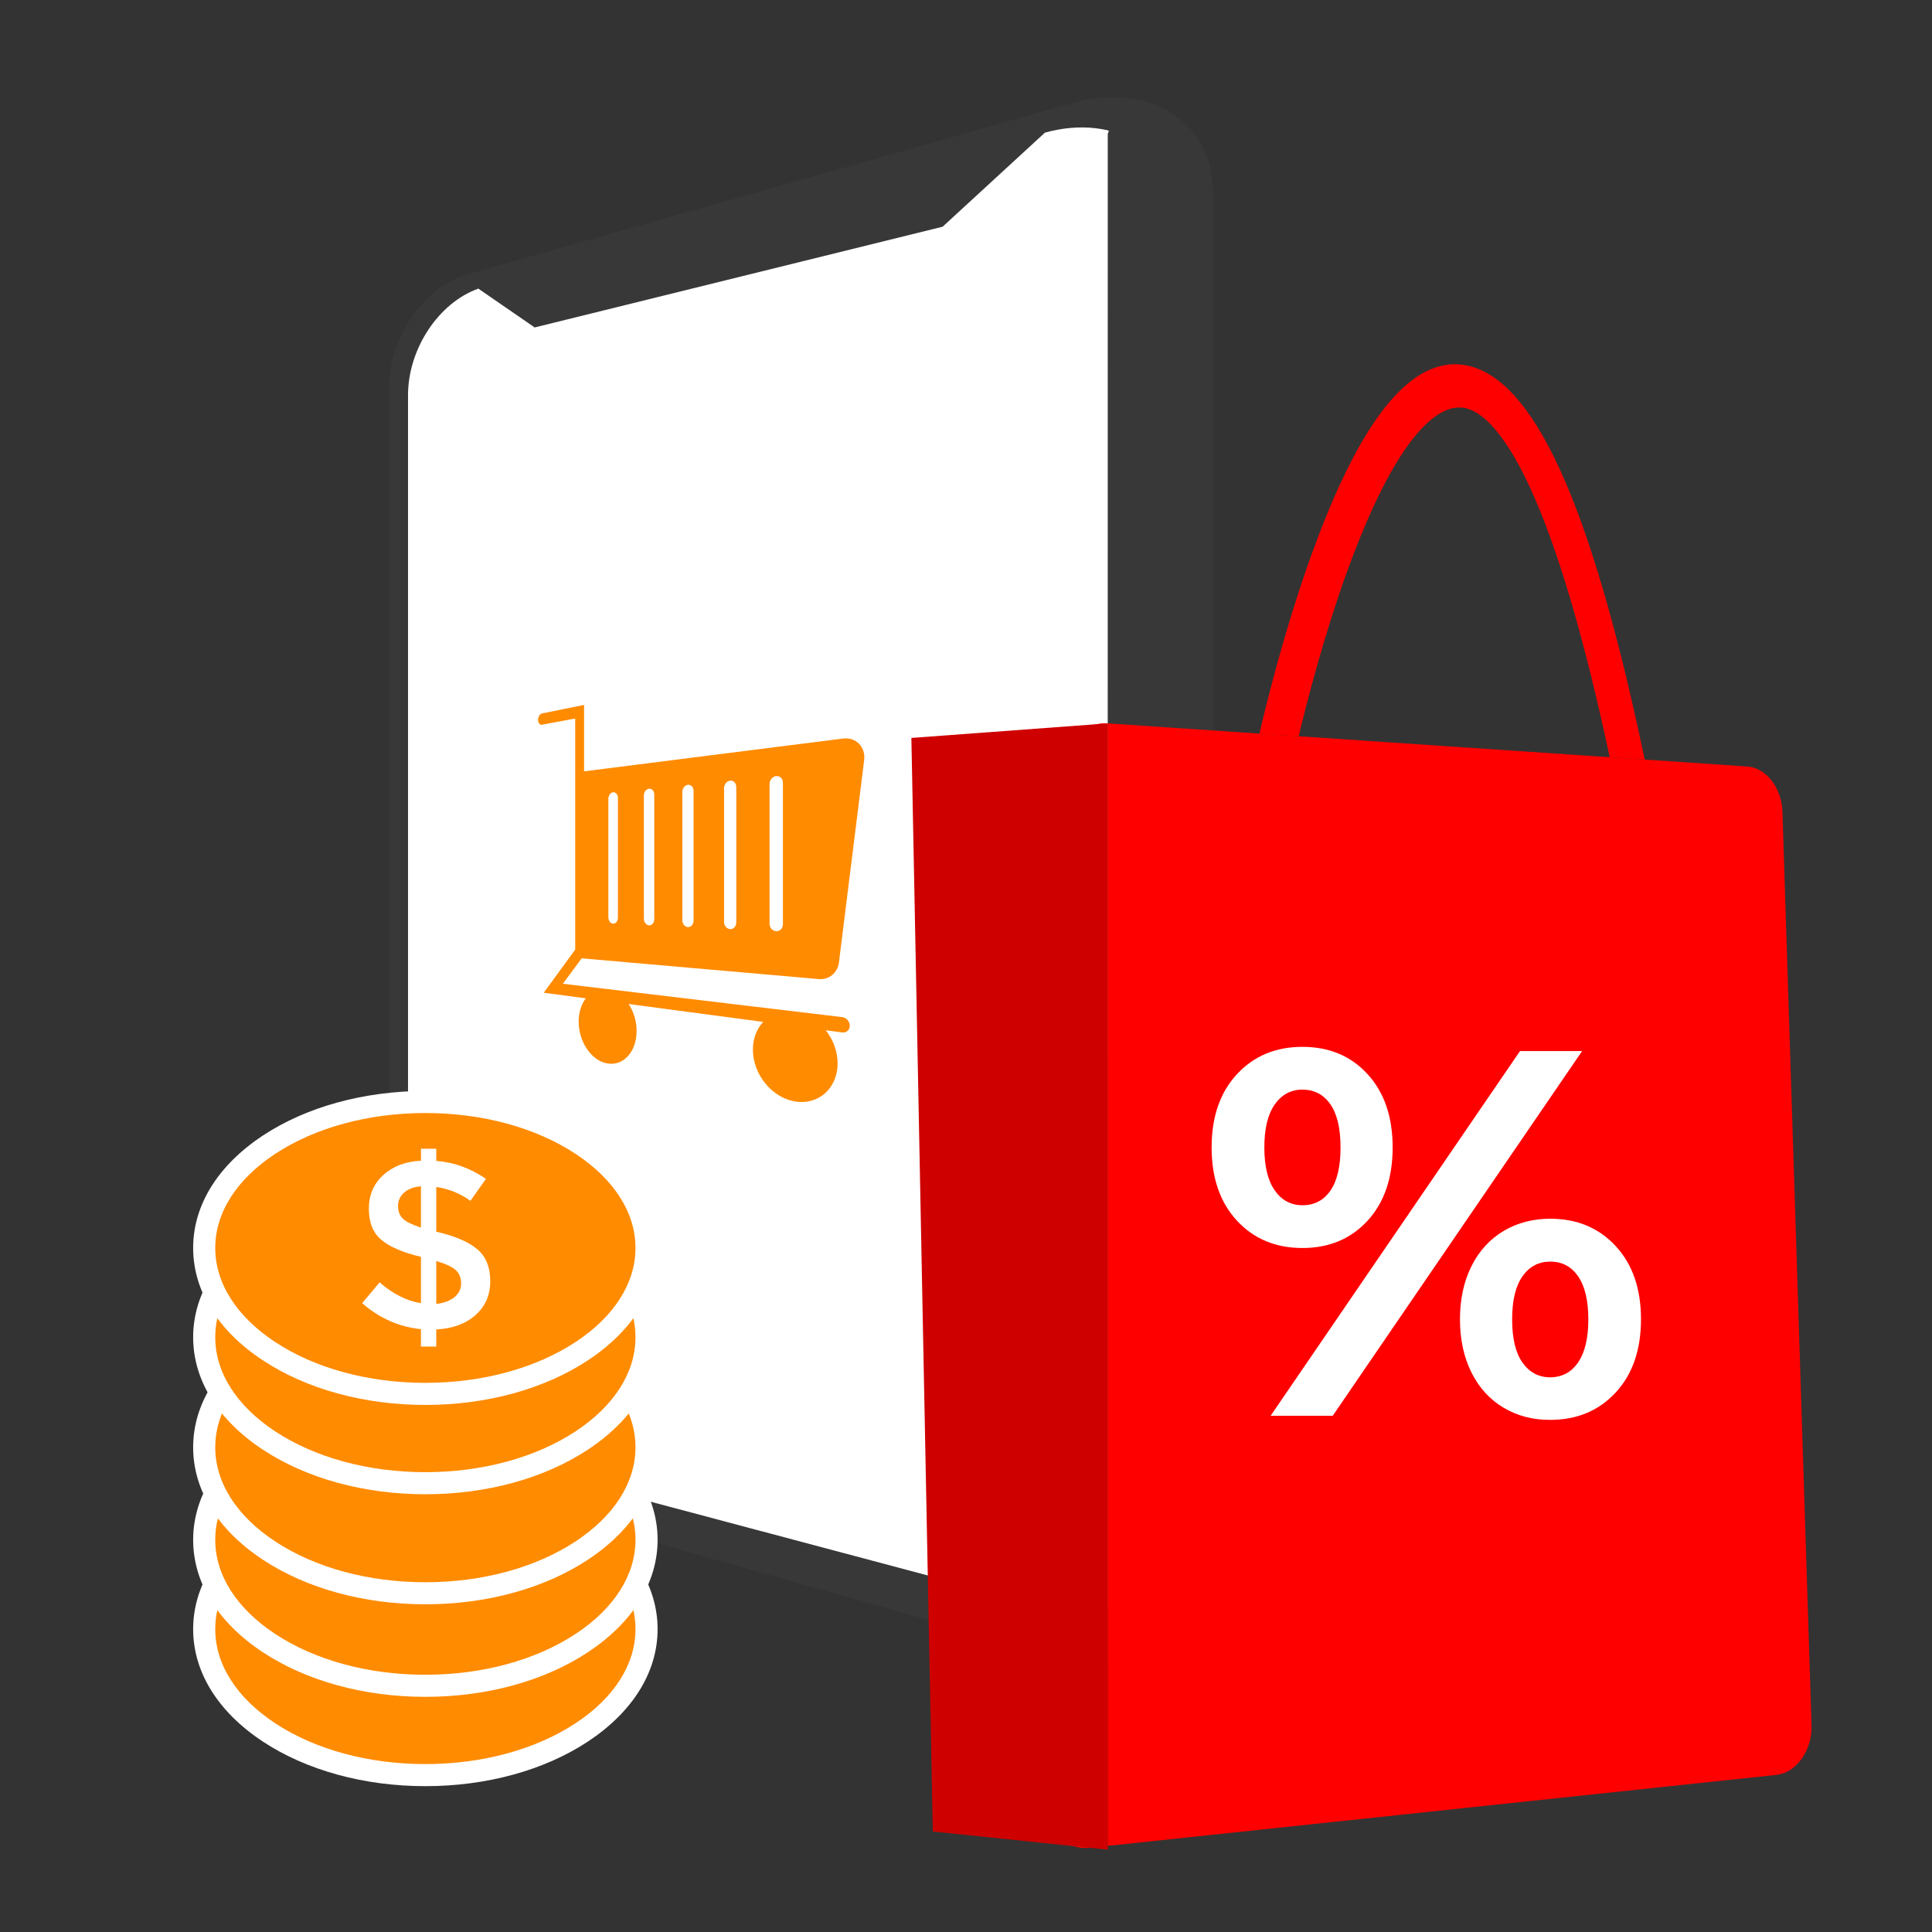 <svg xmlns="http://www.w3.org/2000/svg" xmlns:xlink="http://www.w3.org/1999/xlink" width="430" zoomAndPan="magnify" viewBox="0 0 322.5 322.5" height="430" preserveAspectRatio="xMidYMid meet" version="1.0"><rect x="0" y="0" width="322.5" height="322.5" fill="#333333" stroke="none"/><defs><clipPath id="a2c9a694eb"><path d="M 174 120 L 185 120 L 185 308.746 L 174 308.746 Z M 174 120 " clip-rule="nonzero"/></clipPath><clipPath id="65ecdfa1a4"><path d="M 184 120 L 302.531 120 L 302.531 308.746 L 184 308.746 Z M 184 120 " clip-rule="nonzero"/></clipPath><clipPath id="a2f37c7d10"><path d="M 152 120 L 185 120 L 185 308.746 L 152 308.746 Z M 152 120 " clip-rule="nonzero"/></clipPath><clipPath id="16f56813ba"><path d="M 32.199 245 L 110 245 L 110 299 L 32.199 299 Z M 32.199 245 " clip-rule="nonzero"/></clipPath><clipPath id="b1060ff8b7"><path d="M 32.199 230 L 110 230 L 110 284 L 32.199 284 Z M 32.199 230 " clip-rule="nonzero"/></clipPath><clipPath id="c4c4599a83"><path d="M 32.199 215 L 110 215 L 110 268 L 32.199 268 Z M 32.199 215 " clip-rule="nonzero"/></clipPath><clipPath id="adde3fa1b4"><path d="M 32.199 197 L 110 197 L 110 250 L 32.199 250 Z M 32.199 197 " clip-rule="nonzero"/></clipPath><clipPath id="21a219ba3e"><path d="M 32.199 182 L 110 182 L 110 235 L 32.199 235 Z M 32.199 182 " clip-rule="nonzero"/></clipPath></defs><path fill="#383838" d="M 178.855 277.164 L 78.137 248.664 C 70.727 246.57 64.953 238.078 64.953 229.633 L 64.953 64.781 C 64.953 56.332 70.738 47.84 78.137 45.75 L 178.855 17.246 C 191.602 13.641 202.465 20.148 202.465 31.961 L 202.465 262.453 C 202.465 274.262 191.602 280.77 178.855 277.164 Z M 178.855 277.164 " fill-opacity="1" fill-rule="nonzero"/><path fill="#ffffff" d="M 196.254 36.098 L 196.254 254.012 C 196.254 265.043 186.227 271.316 174.426 268.184 L 80.781 243.27 C 73.668 241.383 68.109 233.363 68.109 225.297 L 68.109 65.973 C 68.109 58.254 73.199 50.547 79.848 48.18 L 89.25 54.66 L 157.348 37.844 L 174.426 22.141 C 186.227 18.883 196.254 25.07 196.254 36.098 Z M 196.254 36.098 " fill-opacity="1" fill-rule="nonzero"/><path fill="#383838" d="M 184.914 22.348 L 184.898 268.984 L 193.535 268.984 C 193.535 268.984 196.762 268.977 199.613 234.191 C 202.477 199.402 199.613 22.648 199.613 22.648 C 199.613 22.648 187.93 12.938 184.914 22.348 Z M 184.914 22.348 " fill-opacity="1" fill-rule="nonzero"/><g clip-path="url(#a2c9a694eb)"><path fill="#ff0000" d="M 183.105 120.883 C 181.859 121.16 180.707 121.82 179.766 122.809 C 178.363 124.258 177.578 126.277 177.535 128.496 L 174.488 300.648 C 174.453 302.934 175.211 305.008 176.617 306.488 C 177.375 307.277 178.266 307.848 179.246 308.168 C 180.086 308.445 180.984 308.543 181.902 308.445 L 184.914 308.125 L 184.914 120.75 C 184.301 120.707 183.695 120.75 183.105 120.883 Z M 183.105 120.883 " fill-opacity="1" fill-rule="nonzero"/></g><g clip-path="url(#65ecdfa1a4)"><path fill="#ff0000" d="M 300.789 293.527 C 299.672 295.121 298.176 296.09 296.555 296.27 L 184.914 308.125 L 184.914 120.75 L 291.625 127.945 C 294.816 128.156 297.41 131.484 297.535 135.52 L 302.391 287.91 C 302.473 289.949 301.902 291.941 300.789 293.527 Z M 300.789 293.527 " fill-opacity="1" fill-rule="nonzero"/></g><path fill="#ff0000" d="M 274.539 126.797 L 268.707 126.402 C 264.465 106.535 260.008 91.414 255.43 81.453 C 252.762 75.656 248.637 68.605 244.152 68.055 L 244.117 68.055 C 240.328 67.617 236.648 71.855 234.207 75.504 C 231.031 80.27 227.816 87.156 224.652 95.988 C 220.918 106.422 218.172 117.074 216.781 122.914 L 210.23 122.469 C 211.477 117.102 214.5 104.871 218.895 92.668 C 222.281 83.25 225.781 75.836 229.293 70.609 C 234.062 63.516 239.035 60.258 244.074 60.879 L 244.145 60.891 C 247.094 61.273 249.973 62.973 252.699 65.945 C 255.348 68.828 257.949 73.031 260.41 78.426 C 265.359 89.215 270.098 105.504 274.539 126.797 Z M 274.539 126.797 " fill-opacity="1" fill-rule="nonzero"/><g clip-path="url(#a2f37c7d10)"><path fill="#ce0000" d="M 184.914 120.75 L 184.914 308.758 L 181.91 308.438 L 181.902 308.445 L 179.246 308.168 L 155.707 305.723 L 152.133 123.18 L 183.105 120.883 Z M 184.914 120.75 " fill-opacity="1" fill-rule="nonzero"/></g><path fill="#ffffff" d="M 206.477 203.758 C 203.66 200.711 202.25 196.637 202.25 191.535 C 202.25 186.434 203.66 182.355 206.477 179.312 C 209.293 176.27 212.938 174.746 217.406 174.746 C 221.879 174.746 225.508 176.27 228.289 179.312 C 231.078 182.355 232.469 186.434 232.469 191.535 C 232.469 196.637 231.078 200.711 228.289 203.758 C 225.496 206.801 221.871 208.324 217.406 208.324 C 212.938 208.324 209.293 206.801 206.477 203.758 Z M 222.066 198.762 C 223.199 197.141 223.77 194.73 223.77 191.543 C 223.77 188.355 223.199 185.945 222.066 184.324 C 220.934 182.703 219.383 181.887 217.406 181.887 C 215.488 181.887 213.945 182.715 212.789 184.359 C 211.629 186.016 211.051 188.402 211.051 191.535 C 211.051 194.668 211.629 197.055 212.789 198.711 C 213.945 200.363 215.488 201.184 217.406 201.184 C 219.383 201.191 220.934 200.383 222.066 198.762 Z M 253.727 175.449 L 264.094 175.449 L 222.469 236.324 L 212.102 236.324 Z M 250.98 234.98 C 248.691 233.621 246.898 231.66 245.625 229.105 C 244.348 226.551 243.707 223.598 243.707 220.234 C 243.707 216.867 244.348 213.914 245.625 211.359 C 246.898 208.805 248.691 206.855 250.98 205.484 C 253.27 204.121 255.875 203.438 258.77 203.438 C 263.246 203.438 266.883 204.957 269.699 208.004 C 272.516 211.047 273.922 215.125 273.922 220.223 C 273.922 225.324 272.516 229.402 269.699 232.445 C 266.883 235.488 263.234 237.012 258.77 237.012 C 255.875 237.031 253.27 236.344 250.98 234.98 Z M 263.434 227.414 C 264.562 225.762 265.133 223.375 265.133 220.242 C 265.133 217.109 264.574 214.723 263.434 213.066 C 262.301 211.41 260.75 210.594 258.77 210.594 C 256.855 210.594 255.312 211.402 254.152 213.031 C 252.996 214.652 252.414 217.062 252.414 220.25 C 252.414 223.438 252.996 225.848 254.152 227.469 C 255.312 229.09 256.855 229.91 258.77 229.91 C 260.75 229.891 262.301 229.07 263.434 227.414 Z M 263.434 227.414 " fill-opacity="1" fill-rule="nonzero"/><path fill="#ff8b00" d="M 136.695 163.434 C 138.379 163.586 139.824 162.391 140.039 160.656 L 144.254 126.867 C 144.379 125.832 144.066 124.848 143.391 124.152 C 142.719 123.465 141.758 123.156 140.758 123.277 L 97.496 128.754 L 97.496 117.672 L 90.496 119.086 C 90.125 119.168 89.82 119.648 89.82 120.164 C 89.82 120.68 90.125 121.043 90.496 120.973 L 96.016 119.934 L 96.016 158.512 L 90.766 165.711 L 97.789 166.645 C 97.039 167.625 96.594 168.98 96.594 170.535 C 96.594 173.855 98.652 176.973 101.273 177.496 C 103.984 178.051 106.266 175.629 106.266 172.094 C 106.266 170.43 105.758 168.844 104.93 167.59 L 127.398 170.582 C 126.32 171.73 125.68 173.34 125.68 175.219 C 125.68 179.199 128.656 183.043 132.469 183.816 C 136.445 184.617 139.816 181.797 139.816 177.496 C 139.816 175.477 139.059 173.52 137.844 171.977 L 140.582 172.344 C 141.277 172.434 141.848 171.934 141.848 171.223 C 141.848 170.508 141.277 169.867 140.582 169.781 L 93.957 164.215 L 97.094 159.969 Z M 128.461 130.855 C 128.461 130.195 128.957 129.609 129.566 129.547 C 130.18 129.484 130.688 129.973 130.688 130.648 L 130.688 154.281 C 130.688 154.949 130.188 155.477 129.566 155.441 C 128.949 155.414 128.461 154.852 128.461 154.195 Z M 120.863 131.559 C 120.863 130.926 121.32 130.363 121.883 130.312 C 122.453 130.258 122.906 130.73 122.906 131.371 L 122.906 153.98 C 122.906 154.621 122.441 155.121 121.883 155.094 C 121.32 155.066 120.863 154.531 120.863 153.898 Z M 113.895 132.199 C 113.895 131.594 114.312 131.059 114.832 131.004 C 115.348 130.953 115.777 131.406 115.777 132.02 L 115.777 153.688 C 115.777 154.301 115.348 154.781 114.832 154.754 C 114.312 154.727 113.895 154.219 113.895 153.613 Z M 107.477 132.793 C 107.477 132.207 107.859 131.699 108.344 131.656 C 108.824 131.609 109.215 132.047 109.215 132.633 L 109.215 153.438 C 109.215 154.023 108.824 154.488 108.344 154.461 C 107.871 154.441 107.477 153.945 107.477 153.367 Z M 101.551 133.348 C 101.551 132.785 101.906 132.297 102.344 132.25 C 102.789 132.207 103.145 132.633 103.145 133.195 L 103.145 153.195 C 103.145 153.766 102.781 154.203 102.344 154.184 C 101.906 154.168 101.551 153.695 101.551 153.133 Z M 101.551 133.348 " fill-opacity="1" fill-rule="nonzero"/><path fill="#ff8b00" d="M 107.922 271.949 C 107.922 272.746 107.863 273.543 107.746 274.336 C 107.625 275.133 107.449 275.918 107.215 276.703 C 106.977 277.484 106.684 278.258 106.332 279.02 C 105.984 279.785 105.574 280.535 105.113 281.273 C 104.648 282.008 104.133 282.73 103.562 283.434 C 102.992 284.137 102.375 284.82 101.703 285.484 C 101.031 286.148 100.309 286.789 99.543 287.406 C 98.777 288.023 97.965 288.613 97.109 289.176 C 96.254 289.742 95.359 290.277 94.426 290.781 C 93.492 291.289 92.52 291.762 91.516 292.207 C 90.512 292.648 89.473 293.059 88.406 293.434 C 87.34 293.812 86.25 294.152 85.133 294.457 C 84.016 294.762 82.879 295.031 81.723 295.262 C 80.566 295.496 79.395 295.688 78.207 295.844 C 77.02 296 75.828 296.117 74.625 296.195 C 73.422 296.273 72.215 296.312 71.004 296.312 C 69.797 296.312 68.59 296.273 67.387 296.195 C 66.184 296.117 64.988 296 63.801 295.844 C 62.617 295.688 61.445 295.496 60.289 295.262 C 59.129 295.031 57.992 294.762 56.875 294.457 C 55.758 294.152 54.668 293.812 53.602 293.434 C 52.535 293.059 51.5 292.648 50.492 292.207 C 49.488 291.762 48.52 291.289 47.582 290.781 C 46.648 290.277 45.754 289.742 44.898 289.176 C 44.043 288.613 43.234 288.023 42.465 287.406 C 41.699 286.789 40.98 286.148 40.309 285.484 C 39.637 284.82 39.016 284.137 38.445 283.434 C 37.875 282.73 37.359 282.008 36.895 281.273 C 36.434 280.535 36.027 279.785 35.676 279.02 C 35.324 278.258 35.031 277.484 34.797 276.703 C 34.559 275.918 34.383 275.133 34.266 274.336 C 34.145 273.543 34.086 272.746 34.086 271.949 C 34.086 271.152 34.145 270.355 34.266 269.562 C 34.383 268.766 34.559 267.98 34.797 267.195 C 35.031 266.414 35.324 265.641 35.676 264.879 C 36.027 264.113 36.434 263.363 36.895 262.625 C 37.359 261.891 37.875 261.168 38.445 260.465 C 39.016 259.762 39.637 259.078 40.309 258.414 C 40.98 257.75 41.699 257.109 42.465 256.492 C 43.234 255.875 44.043 255.285 44.898 254.723 C 45.754 254.156 46.648 253.621 47.582 253.117 C 48.52 252.609 49.488 252.137 50.492 251.691 C 51.5 251.25 52.535 250.84 53.602 250.465 C 54.668 250.086 55.758 249.746 56.875 249.441 C 57.992 249.137 59.129 248.867 60.289 248.637 C 61.445 248.402 62.617 248.211 63.801 248.055 C 64.988 247.898 66.184 247.781 67.387 247.703 C 68.59 247.625 69.797 247.586 71.004 247.586 C 72.215 247.586 73.422 247.625 74.625 247.703 C 75.828 247.781 77.02 247.898 78.207 248.055 C 79.395 248.211 80.566 248.402 81.723 248.637 C 82.879 248.867 84.016 249.137 85.133 249.441 C 86.25 249.746 87.34 250.086 88.406 250.465 C 89.473 250.84 90.512 251.25 91.516 251.691 C 92.52 252.137 93.492 252.609 94.426 253.117 C 95.359 253.621 96.254 254.156 97.109 254.723 C 97.965 255.285 98.777 255.875 99.543 256.492 C 100.309 257.109 101.031 257.75 101.703 258.414 C 102.375 259.078 102.992 259.762 103.562 260.465 C 104.133 261.168 104.648 261.891 105.113 262.625 C 105.574 263.363 105.984 264.113 106.332 264.879 C 106.684 265.641 106.977 266.414 107.215 267.195 C 107.449 267.98 107.625 268.766 107.746 269.562 C 107.863 270.355 107.922 271.152 107.922 271.949 Z M 107.922 271.949 " fill-opacity="1" fill-rule="nonzero"/><g clip-path="url(#16f56813ba)"><path fill="#ffffff" d="M 71.004 298.156 C 60.789 298.156 51.156 295.512 43.883 290.715 C 36.375 285.766 32.242 279.098 32.242 271.949 C 32.242 264.801 36.375 258.145 43.883 253.184 C 51.156 248.387 60.781 245.742 71.004 245.742 C 81.219 245.742 90.855 248.387 98.129 253.184 C 105.633 258.145 109.77 264.801 109.77 271.949 C 109.77 279.098 105.633 285.754 98.129 290.715 C 90.855 295.512 81.219 298.156 71.004 298.156 Z M 71.004 249.43 C 61.504 249.43 52.59 251.859 45.914 256.258 C 39.48 260.504 35.93 266.082 35.93 271.949 C 35.93 277.816 39.48 283.395 45.914 287.641 C 52.59 292.047 61.504 294.469 71.004 294.469 C 80.508 294.469 89.418 292.039 96.094 287.641 C 102.531 283.395 106.078 277.816 106.078 271.949 C 106.078 266.082 102.531 260.504 96.094 256.258 C 89.418 251.859 80.508 249.43 71.004 249.43 Z M 71.004 249.43 " fill-opacity="1" fill-rule="nonzero"/></g><path fill="#ff8b00" d="M 107.922 257.039 C 107.922 257.836 107.863 258.633 107.746 259.426 C 107.625 260.223 107.449 261.012 107.215 261.793 C 106.977 262.574 106.684 263.348 106.332 264.113 C 105.984 264.875 105.574 265.625 105.113 266.363 C 104.648 267.102 104.133 267.82 103.562 268.523 C 102.992 269.227 102.375 269.91 101.703 270.574 C 101.031 271.238 100.309 271.879 99.543 272.496 C 98.777 273.113 97.965 273.703 97.109 274.266 C 96.254 274.832 95.359 275.367 94.426 275.871 C 93.492 276.379 92.52 276.852 91.516 277.297 C 90.512 277.738 89.473 278.148 88.406 278.527 C 87.34 278.902 86.25 279.242 85.133 279.547 C 84.016 279.852 82.879 280.121 81.723 280.352 C 80.566 280.586 79.395 280.777 78.207 280.934 C 77.02 281.09 75.828 281.207 74.625 281.285 C 73.422 281.363 72.215 281.402 71.004 281.402 C 69.797 281.402 68.59 281.363 67.387 281.285 C 66.184 281.207 64.988 281.09 63.801 280.934 C 62.617 280.777 61.445 280.586 60.289 280.352 C 59.129 280.121 57.992 279.852 56.875 279.547 C 55.758 279.242 54.668 278.902 53.602 278.527 C 52.535 278.148 51.5 277.738 50.492 277.297 C 49.488 276.852 48.52 276.379 47.582 275.871 C 46.648 275.367 45.754 274.832 44.898 274.266 C 44.043 273.703 43.234 273.113 42.465 272.496 C 41.699 271.879 40.98 271.238 40.309 270.574 C 39.637 269.91 39.016 269.227 38.445 268.523 C 37.875 267.82 37.359 267.102 36.895 266.363 C 36.434 265.625 36.027 264.875 35.676 264.113 C 35.324 263.348 35.031 262.574 34.797 261.793 C 34.559 261.012 34.383 260.223 34.266 259.426 C 34.145 258.633 34.086 257.836 34.086 257.039 C 34.086 256.242 34.145 255.445 34.266 254.652 C 34.383 253.859 34.559 253.07 34.797 252.285 C 35.031 251.504 35.324 250.73 35.676 249.969 C 36.027 249.203 36.434 248.453 36.895 247.715 C 37.359 246.98 37.875 246.258 38.445 245.555 C 39.016 244.852 39.637 244.168 40.309 243.504 C 40.98 242.84 41.699 242.199 42.465 241.582 C 43.234 240.969 44.043 240.375 44.898 239.812 C 45.754 239.25 46.648 238.711 47.582 238.207 C 48.52 237.699 49.488 237.227 50.492 236.781 C 51.5 236.34 52.535 235.93 53.602 235.555 C 54.668 235.176 55.758 234.836 56.875 234.531 C 57.992 234.227 59.129 233.957 60.289 233.727 C 61.445 233.492 62.617 233.301 63.801 233.145 C 64.988 232.988 66.184 232.871 67.387 232.793 C 68.59 232.715 69.797 232.676 71.004 232.676 C 72.215 232.676 73.422 232.715 74.625 232.793 C 75.828 232.871 77.02 232.988 78.207 233.145 C 79.395 233.301 80.566 233.492 81.723 233.727 C 82.879 233.957 84.016 234.227 85.133 234.531 C 86.25 234.836 87.34 235.176 88.406 235.555 C 89.473 235.93 90.512 236.34 91.516 236.781 C 92.52 237.227 93.492 237.699 94.426 238.207 C 95.359 238.711 96.254 239.25 97.109 239.812 C 97.965 240.375 98.777 240.969 99.543 241.582 C 100.309 242.199 101.031 242.84 101.703 243.504 C 102.375 244.168 102.992 244.852 103.562 245.555 C 104.133 246.258 104.648 246.98 105.113 247.715 C 105.574 248.453 105.984 249.203 106.332 249.969 C 106.684 250.73 106.977 251.504 107.215 252.285 C 107.449 253.07 107.625 253.859 107.746 254.652 C 107.863 255.445 107.922 256.242 107.922 257.039 Z M 107.922 257.039 " fill-opacity="1" fill-rule="nonzero"/><g clip-path="url(#b1060ff8b7)"><path fill="#ffffff" d="M 71.004 283.246 C 60.789 283.246 51.156 280.602 43.883 275.805 C 36.375 270.855 32.242 264.188 32.242 257.039 C 32.242 249.891 36.375 243.234 43.883 238.277 C 51.156 233.477 60.781 230.832 71.004 230.832 C 81.219 230.832 90.855 233.477 98.129 238.277 C 105.633 243.234 109.77 249.891 109.77 257.039 C 109.77 264.188 105.633 270.844 98.129 275.805 C 90.855 280.609 81.219 283.246 71.004 283.246 Z M 71.004 234.52 C 61.504 234.52 52.59 236.949 45.914 241.348 C 39.48 245.594 35.93 251.172 35.93 257.039 C 35.93 262.906 39.48 268.488 45.914 272.734 C 52.59 277.141 61.504 279.559 71.004 279.559 C 80.508 279.559 89.418 277.129 96.094 272.734 C 102.531 268.488 106.078 262.906 106.078 257.039 C 106.078 251.172 102.531 245.594 96.094 241.348 C 89.418 236.949 80.508 234.52 71.004 234.52 Z M 71.004 234.52 " fill-opacity="1" fill-rule="nonzero"/></g><path fill="#ff8b00" d="M 107.922 241.594 C 107.922 242.395 107.863 243.191 107.746 243.984 C 107.625 244.777 107.449 245.566 107.215 246.348 C 106.977 247.133 106.684 247.906 106.332 248.668 C 105.984 249.43 105.574 250.184 105.113 250.918 C 104.648 251.656 104.133 252.375 103.562 253.082 C 102.992 253.785 102.375 254.469 101.703 255.133 C 101.031 255.793 100.309 256.434 99.543 257.051 C 98.777 257.668 97.965 258.258 97.109 258.824 C 96.254 259.387 95.359 259.922 94.426 260.43 C 93.492 260.934 92.52 261.41 91.516 261.852 C 90.512 262.297 89.473 262.707 88.406 263.082 C 87.34 263.457 86.25 263.797 85.133 264.105 C 84.016 264.41 82.879 264.68 81.723 264.91 C 80.566 265.141 79.395 265.336 78.207 265.492 C 77.02 265.645 75.828 265.762 74.625 265.84 C 73.422 265.918 72.215 265.957 71.004 265.957 C 69.797 265.957 68.59 265.918 67.387 265.84 C 66.184 265.762 64.988 265.645 63.801 265.492 C 62.617 265.336 61.445 265.141 60.289 264.91 C 59.129 264.68 57.992 264.41 56.875 264.105 C 55.758 263.797 54.668 263.457 53.602 263.082 C 52.535 262.707 51.5 262.297 50.492 261.852 C 49.488 261.41 48.52 260.934 47.582 260.43 C 46.648 259.922 45.754 259.387 44.898 258.824 C 44.043 258.258 43.234 257.668 42.465 257.051 C 41.699 256.434 40.98 255.793 40.309 255.133 C 39.637 254.469 39.016 253.785 38.445 253.082 C 37.875 252.375 37.359 251.656 36.895 250.918 C 36.434 250.184 36.027 249.43 35.676 248.668 C 35.324 247.906 35.031 247.133 34.797 246.348 C 34.559 245.566 34.383 244.777 34.266 243.984 C 34.145 243.191 34.086 242.395 34.086 241.594 C 34.086 240.797 34.145 240 34.266 239.207 C 34.383 238.414 34.559 237.625 34.797 236.844 C 35.031 236.059 35.324 235.285 35.676 234.523 C 36.027 233.762 36.434 233.008 36.895 232.273 C 37.359 231.535 37.875 230.816 38.445 230.109 C 39.016 229.406 39.637 228.723 40.309 228.059 C 40.98 227.398 41.699 226.758 42.465 226.141 C 43.234 225.523 44.043 224.934 44.898 224.367 C 45.754 223.805 46.648 223.27 47.582 222.762 C 48.52 222.258 49.488 221.781 50.492 221.34 C 51.5 220.895 52.535 220.484 53.602 220.109 C 54.668 219.734 55.758 219.395 56.875 219.086 C 57.992 218.781 59.129 218.512 60.289 218.281 C 61.445 218.051 62.617 217.855 63.801 217.699 C 64.988 217.547 66.184 217.43 67.387 217.352 C 68.59 217.273 69.797 217.234 71.004 217.234 C 72.215 217.234 73.422 217.273 74.625 217.352 C 75.828 217.43 77.02 217.547 78.207 217.699 C 79.395 217.855 80.566 218.051 81.723 218.281 C 82.879 218.512 84.016 218.781 85.133 219.086 C 86.25 219.395 87.34 219.734 88.406 220.109 C 89.473 220.484 90.512 220.895 91.516 221.34 C 92.52 221.781 93.492 222.258 94.426 222.762 C 95.359 223.27 96.254 223.805 97.109 224.367 C 97.965 224.934 98.777 225.523 99.543 226.141 C 100.309 226.758 101.031 227.398 101.703 228.059 C 102.375 228.723 102.992 229.406 103.562 230.109 C 104.133 230.816 104.648 231.535 105.113 232.273 C 105.574 233.008 105.984 233.762 106.332 234.523 C 106.684 235.285 106.977 236.059 107.215 236.844 C 107.449 237.625 107.625 238.414 107.746 239.207 C 107.863 240 107.922 240.797 107.922 241.594 Z M 107.922 241.594 " fill-opacity="1" fill-rule="nonzero"/><g clip-path="url(#c4c4599a83)"><path fill="#ffffff" d="M 71.004 267.801 C 60.789 267.801 51.156 265.156 43.883 260.359 C 36.375 255.41 32.242 248.742 32.242 241.594 C 32.242 234.449 36.375 227.789 43.883 222.832 C 51.156 218.035 60.781 215.391 71.004 215.391 C 81.219 215.391 90.855 218.035 98.129 222.832 C 105.633 227.789 109.77 234.449 109.77 241.594 C 109.77 248.742 105.633 255.402 98.129 260.359 C 90.855 265.156 81.219 267.801 71.004 267.801 Z M 71.004 219.074 C 61.504 219.074 52.59 221.504 45.914 225.902 C 39.48 230.148 35.93 235.73 35.93 241.594 C 35.93 247.461 39.48 253.043 45.914 257.289 C 52.59 261.695 61.504 264.117 71.004 264.117 C 80.508 264.117 89.418 261.688 96.094 257.289 C 102.531 253.043 106.078 247.461 106.078 241.594 C 106.078 235.73 102.531 230.148 96.094 225.902 C 89.418 221.496 80.508 219.074 71.004 219.074 Z M 71.004 219.074 " fill-opacity="1" fill-rule="nonzero"/></g><path fill="#ff8b00" d="M 107.922 223.223 C 107.922 224.02 107.863 224.816 107.746 225.613 C 107.625 226.406 107.449 227.195 107.215 227.977 C 106.977 228.758 106.684 229.531 106.332 230.297 C 105.984 231.059 105.574 231.809 105.113 232.547 C 104.648 233.285 104.133 234.004 103.562 234.707 C 102.992 235.41 102.375 236.094 101.703 236.758 C 101.031 237.422 100.309 238.062 99.543 238.68 C 98.777 239.297 97.965 239.887 97.109 240.449 C 96.254 241.016 95.359 241.551 94.426 242.055 C 93.492 242.562 92.52 243.035 91.516 243.48 C 90.512 243.922 89.473 244.332 88.406 244.711 C 87.34 245.086 86.25 245.426 85.133 245.73 C 84.016 246.035 82.879 246.305 81.723 246.539 C 80.566 246.77 79.395 246.961 78.207 247.117 C 77.02 247.273 75.828 247.391 74.625 247.469 C 73.422 247.547 72.215 247.586 71.004 247.586 C 69.797 247.586 68.59 247.547 67.387 247.469 C 66.184 247.391 64.988 247.273 63.801 247.117 C 62.617 246.961 61.445 246.77 60.289 246.539 C 59.129 246.305 57.992 246.039 56.875 245.73 C 55.758 245.426 54.668 245.086 53.602 244.711 C 52.535 244.332 51.5 243.922 50.492 243.48 C 49.488 243.035 48.52 242.562 47.582 242.055 C 46.648 241.551 45.754 241.016 44.898 240.449 C 44.043 239.887 43.234 239.297 42.465 238.68 C 41.699 238.062 40.98 237.422 40.309 236.758 C 39.637 236.094 39.016 235.41 38.445 234.707 C 37.875 234.004 37.359 233.285 36.895 232.547 C 36.434 231.809 36.027 231.059 35.676 230.297 C 35.324 229.531 35.031 228.758 34.797 227.977 C 34.559 227.195 34.383 226.406 34.266 225.613 C 34.145 224.816 34.086 224.02 34.086 223.223 C 34.086 222.426 34.145 221.629 34.266 220.836 C 34.383 220.043 34.559 219.254 34.797 218.469 C 35.031 217.688 35.324 216.914 35.676 216.152 C 36.027 215.387 36.434 214.637 36.895 213.898 C 37.359 213.164 37.875 212.441 38.445 211.738 C 39.016 211.035 39.637 210.352 40.309 209.688 C 40.98 209.023 41.699 208.383 42.465 207.77 C 43.234 207.152 44.043 206.559 44.898 205.996 C 45.754 205.434 46.648 204.898 47.582 204.391 C 48.52 203.883 49.488 203.41 50.492 202.965 C 51.5 202.523 52.535 202.113 53.602 201.738 C 54.668 201.359 55.758 201.02 56.875 200.715 C 57.992 200.41 59.129 200.141 60.289 199.91 C 61.445 199.68 62.617 199.484 63.801 199.328 C 64.988 199.172 66.184 199.055 67.387 198.977 C 68.59 198.898 69.797 198.859 71.004 198.859 C 72.215 198.859 73.422 198.898 74.625 198.977 C 75.828 199.055 77.02 199.172 78.207 199.328 C 79.395 199.484 80.566 199.68 81.723 199.91 C 82.879 200.141 84.016 200.41 85.133 200.715 C 86.25 201.02 87.34 201.359 88.406 201.738 C 89.473 202.113 90.512 202.523 91.516 202.965 C 92.52 203.41 93.492 203.883 94.426 204.391 C 95.359 204.898 96.254 205.434 97.109 205.996 C 97.965 206.559 98.777 207.152 99.543 207.77 C 100.309 208.383 101.031 209.023 101.703 209.688 C 102.375 210.352 102.992 211.035 103.562 211.738 C 104.133 212.441 104.648 213.164 105.113 213.898 C 105.574 214.637 105.984 215.387 106.332 216.152 C 106.684 216.914 106.977 217.688 107.215 218.469 C 107.449 219.254 107.625 220.043 107.746 220.836 C 107.863 221.629 107.922 222.426 107.922 223.223 Z M 107.922 223.223 " fill-opacity="1" fill-rule="nonzero"/><g clip-path="url(#adde3fa1b4)"><path fill="#ffffff" d="M 71.004 249.43 C 60.789 249.43 51.156 246.785 43.883 241.988 C 36.375 237.039 32.242 230.371 32.242 223.223 C 32.242 216.074 36.375 209.418 43.883 204.461 C 51.156 199.66 60.781 197.02 71.004 197.02 C 81.219 197.02 90.855 199.66 98.129 204.461 C 105.633 209.418 109.77 216.074 109.77 223.223 C 109.77 230.371 105.633 237.031 98.129 241.988 C 90.855 246.785 81.219 249.43 71.004 249.43 Z M 71.004 200.703 C 61.504 200.703 52.59 203.133 45.914 207.531 C 39.48 211.777 35.93 217.355 35.93 223.223 C 35.93 229.09 39.48 234.672 45.914 238.918 C 52.59 243.324 61.504 245.742 71.004 245.742 C 80.508 245.742 89.418 243.312 96.094 238.918 C 102.531 234.672 106.078 229.09 106.078 223.223 C 106.078 217.355 102.531 211.777 96.094 207.531 C 89.418 203.125 80.508 200.703 71.004 200.703 Z M 71.004 200.703 " fill-opacity="1" fill-rule="nonzero"/></g><path fill="#ff8b00" d="M 107.922 208.312 C 107.922 209.113 107.863 209.906 107.746 210.703 C 107.625 211.496 107.449 212.285 107.215 213.066 C 106.977 213.848 106.684 214.621 106.332 215.387 C 105.984 216.148 105.574 216.898 105.113 217.637 C 104.648 218.375 104.133 219.094 103.562 219.797 C 102.992 220.5 102.375 221.184 101.703 221.848 C 101.031 222.512 100.309 223.152 99.543 223.77 C 98.777 224.387 97.965 224.977 97.109 225.539 C 96.254 226.105 95.359 226.641 94.426 227.145 C 93.492 227.652 92.52 228.129 91.516 228.57 C 90.512 229.016 89.473 229.422 88.406 229.801 C 87.34 230.176 86.25 230.516 85.133 230.82 C 84.016 231.129 82.879 231.395 81.723 231.629 C 80.566 231.859 79.395 232.055 78.207 232.207 C 77.02 232.363 75.828 232.48 74.625 232.559 C 73.422 232.637 72.215 232.676 71.004 232.676 C 69.797 232.676 68.59 232.637 67.387 232.559 C 66.184 232.48 64.988 232.363 63.801 232.207 C 62.617 232.055 61.445 231.859 60.289 231.629 C 59.129 231.395 57.992 231.129 56.875 230.82 C 55.758 230.516 54.668 230.176 53.602 229.801 C 52.535 229.422 51.5 229.016 50.492 228.57 C 49.488 228.129 48.52 227.652 47.582 227.145 C 46.648 226.641 45.754 226.105 44.898 225.539 C 44.043 224.977 43.234 224.387 42.465 223.77 C 41.699 223.152 40.98 222.512 40.309 221.848 C 39.637 221.184 39.016 220.5 38.445 219.797 C 37.875 219.094 37.359 218.375 36.895 217.637 C 36.434 216.898 36.027 216.148 35.676 215.387 C 35.324 214.621 35.031 213.848 34.797 213.066 C 34.559 212.285 34.383 211.496 34.266 210.703 C 34.145 209.906 34.086 209.113 34.086 208.312 C 34.086 207.516 34.145 206.719 34.266 205.926 C 34.383 205.133 34.559 204.344 34.797 203.562 C 35.031 202.777 35.324 202.004 35.676 201.242 C 36.027 200.477 36.434 199.727 36.895 198.992 C 37.359 198.254 37.875 197.531 38.445 196.828 C 39.016 196.125 39.637 195.441 40.309 194.777 C 40.98 194.113 41.699 193.477 42.465 192.859 C 43.234 192.242 44.043 191.652 44.898 191.086 C 45.754 190.523 46.648 189.988 47.582 189.48 C 48.52 188.973 49.488 188.5 50.492 188.055 C 51.5 187.613 52.535 187.203 53.602 186.828 C 54.668 186.453 55.758 186.109 56.875 185.805 C 57.992 185.5 59.129 185.23 60.289 185 C 61.445 184.77 62.617 184.574 63.801 184.418 C 64.988 184.262 66.184 184.145 67.387 184.066 C 68.59 183.988 69.797 183.949 71.004 183.949 C 72.215 183.949 73.422 183.988 74.625 184.066 C 75.828 184.145 77.02 184.262 78.207 184.418 C 79.395 184.574 80.566 184.77 81.723 185 C 82.879 185.23 84.016 185.5 85.133 185.805 C 86.25 186.109 87.34 186.453 88.406 186.828 C 89.473 187.203 90.512 187.613 91.516 188.055 C 92.52 188.5 93.492 188.973 94.426 189.48 C 95.359 189.988 96.254 190.523 97.109 191.086 C 97.965 191.652 98.777 192.242 99.543 192.859 C 100.309 193.477 101.031 194.113 101.703 194.777 C 102.375 195.441 102.992 196.125 103.562 196.828 C 104.133 197.531 104.648 198.254 105.113 198.992 C 105.574 199.727 105.984 200.477 106.332 201.242 C 106.684 202.004 106.977 202.777 107.215 203.562 C 107.449 204.344 107.625 205.133 107.746 205.926 C 107.863 206.719 107.922 207.516 107.922 208.312 Z M 107.922 208.312 " fill-opacity="1" fill-rule="nonzero"/><g clip-path="url(#21a219ba3e)"><path fill="#ffffff" d="M 71.004 234.52 C 60.789 234.52 51.156 231.875 43.883 227.078 C 36.375 222.129 32.242 215.461 32.242 208.312 C 32.242 201.164 36.375 194.508 43.883 189.551 C 51.156 184.75 60.781 182.109 71.004 182.109 C 81.219 182.109 90.855 184.75 98.129 189.551 C 105.633 194.508 109.77 201.164 109.77 208.312 C 109.77 215.461 105.633 222.121 98.129 227.078 C 90.855 231.875 81.219 234.52 71.004 234.52 Z M 71.004 185.793 C 61.504 185.793 52.59 188.223 45.914 192.621 C 39.48 196.867 35.93 202.449 35.93 208.312 C 35.93 214.18 39.48 219.762 45.914 224.008 C 52.59 228.414 61.504 230.832 71.004 230.832 C 80.508 230.832 89.418 228.402 96.094 224.008 C 102.531 219.762 106.078 214.18 106.078 208.312 C 106.078 202.449 102.531 196.867 96.094 192.621 C 89.418 188.215 80.508 185.793 71.004 185.793 Z M 71.004 185.793 " fill-opacity="1" fill-rule="nonzero"/></g><path fill="#ffffff" d="M 70.266 224.781 L 70.266 221.871 C 66.621 221.496 63.348 220.055 60.453 217.527 L 63.367 214.062 C 65.602 216.004 67.895 217.16 70.266 217.527 L 70.266 209.801 C 67.262 209.078 65.059 208.145 63.668 206.969 C 62.27 205.805 61.574 204.066 61.574 201.77 C 61.574 199.473 62.375 197.598 63.988 196.137 C 65.594 194.676 67.688 193.883 70.273 193.75 L 70.273 191.758 L 72.824 191.758 L 72.824 193.785 C 75.746 194 78.508 194.996 81.121 196.777 L 78.527 200.445 C 76.77 199.199 74.871 198.426 72.824 198.141 L 72.824 205.625 L 72.938 205.625 C 75.996 206.348 78.242 207.309 79.676 208.535 C 81.113 209.754 81.836 211.527 81.836 213.852 C 81.836 216.172 81.016 218.07 79.363 219.531 C 77.715 220.988 75.531 221.789 72.824 221.914 L 72.824 224.781 Z M 67.457 199.074 C 66.781 199.672 66.441 200.418 66.441 201.309 C 66.441 202.199 66.707 202.902 67.234 203.418 C 67.77 203.934 68.777 204.434 70.266 204.914 L 70.266 198.023 C 69.07 198.121 68.133 198.477 67.457 199.074 Z M 75.852 216.539 C 76.594 215.926 76.969 215.16 76.969 214.234 C 76.969 213.309 76.672 212.57 76.094 212.027 C 75.504 211.484 74.418 210.965 72.824 210.496 L 72.824 217.66 C 74.098 217.516 75.105 217.145 75.852 216.539 Z M 75.852 216.539 " fill-opacity="1" fill-rule="nonzero"/></svg>